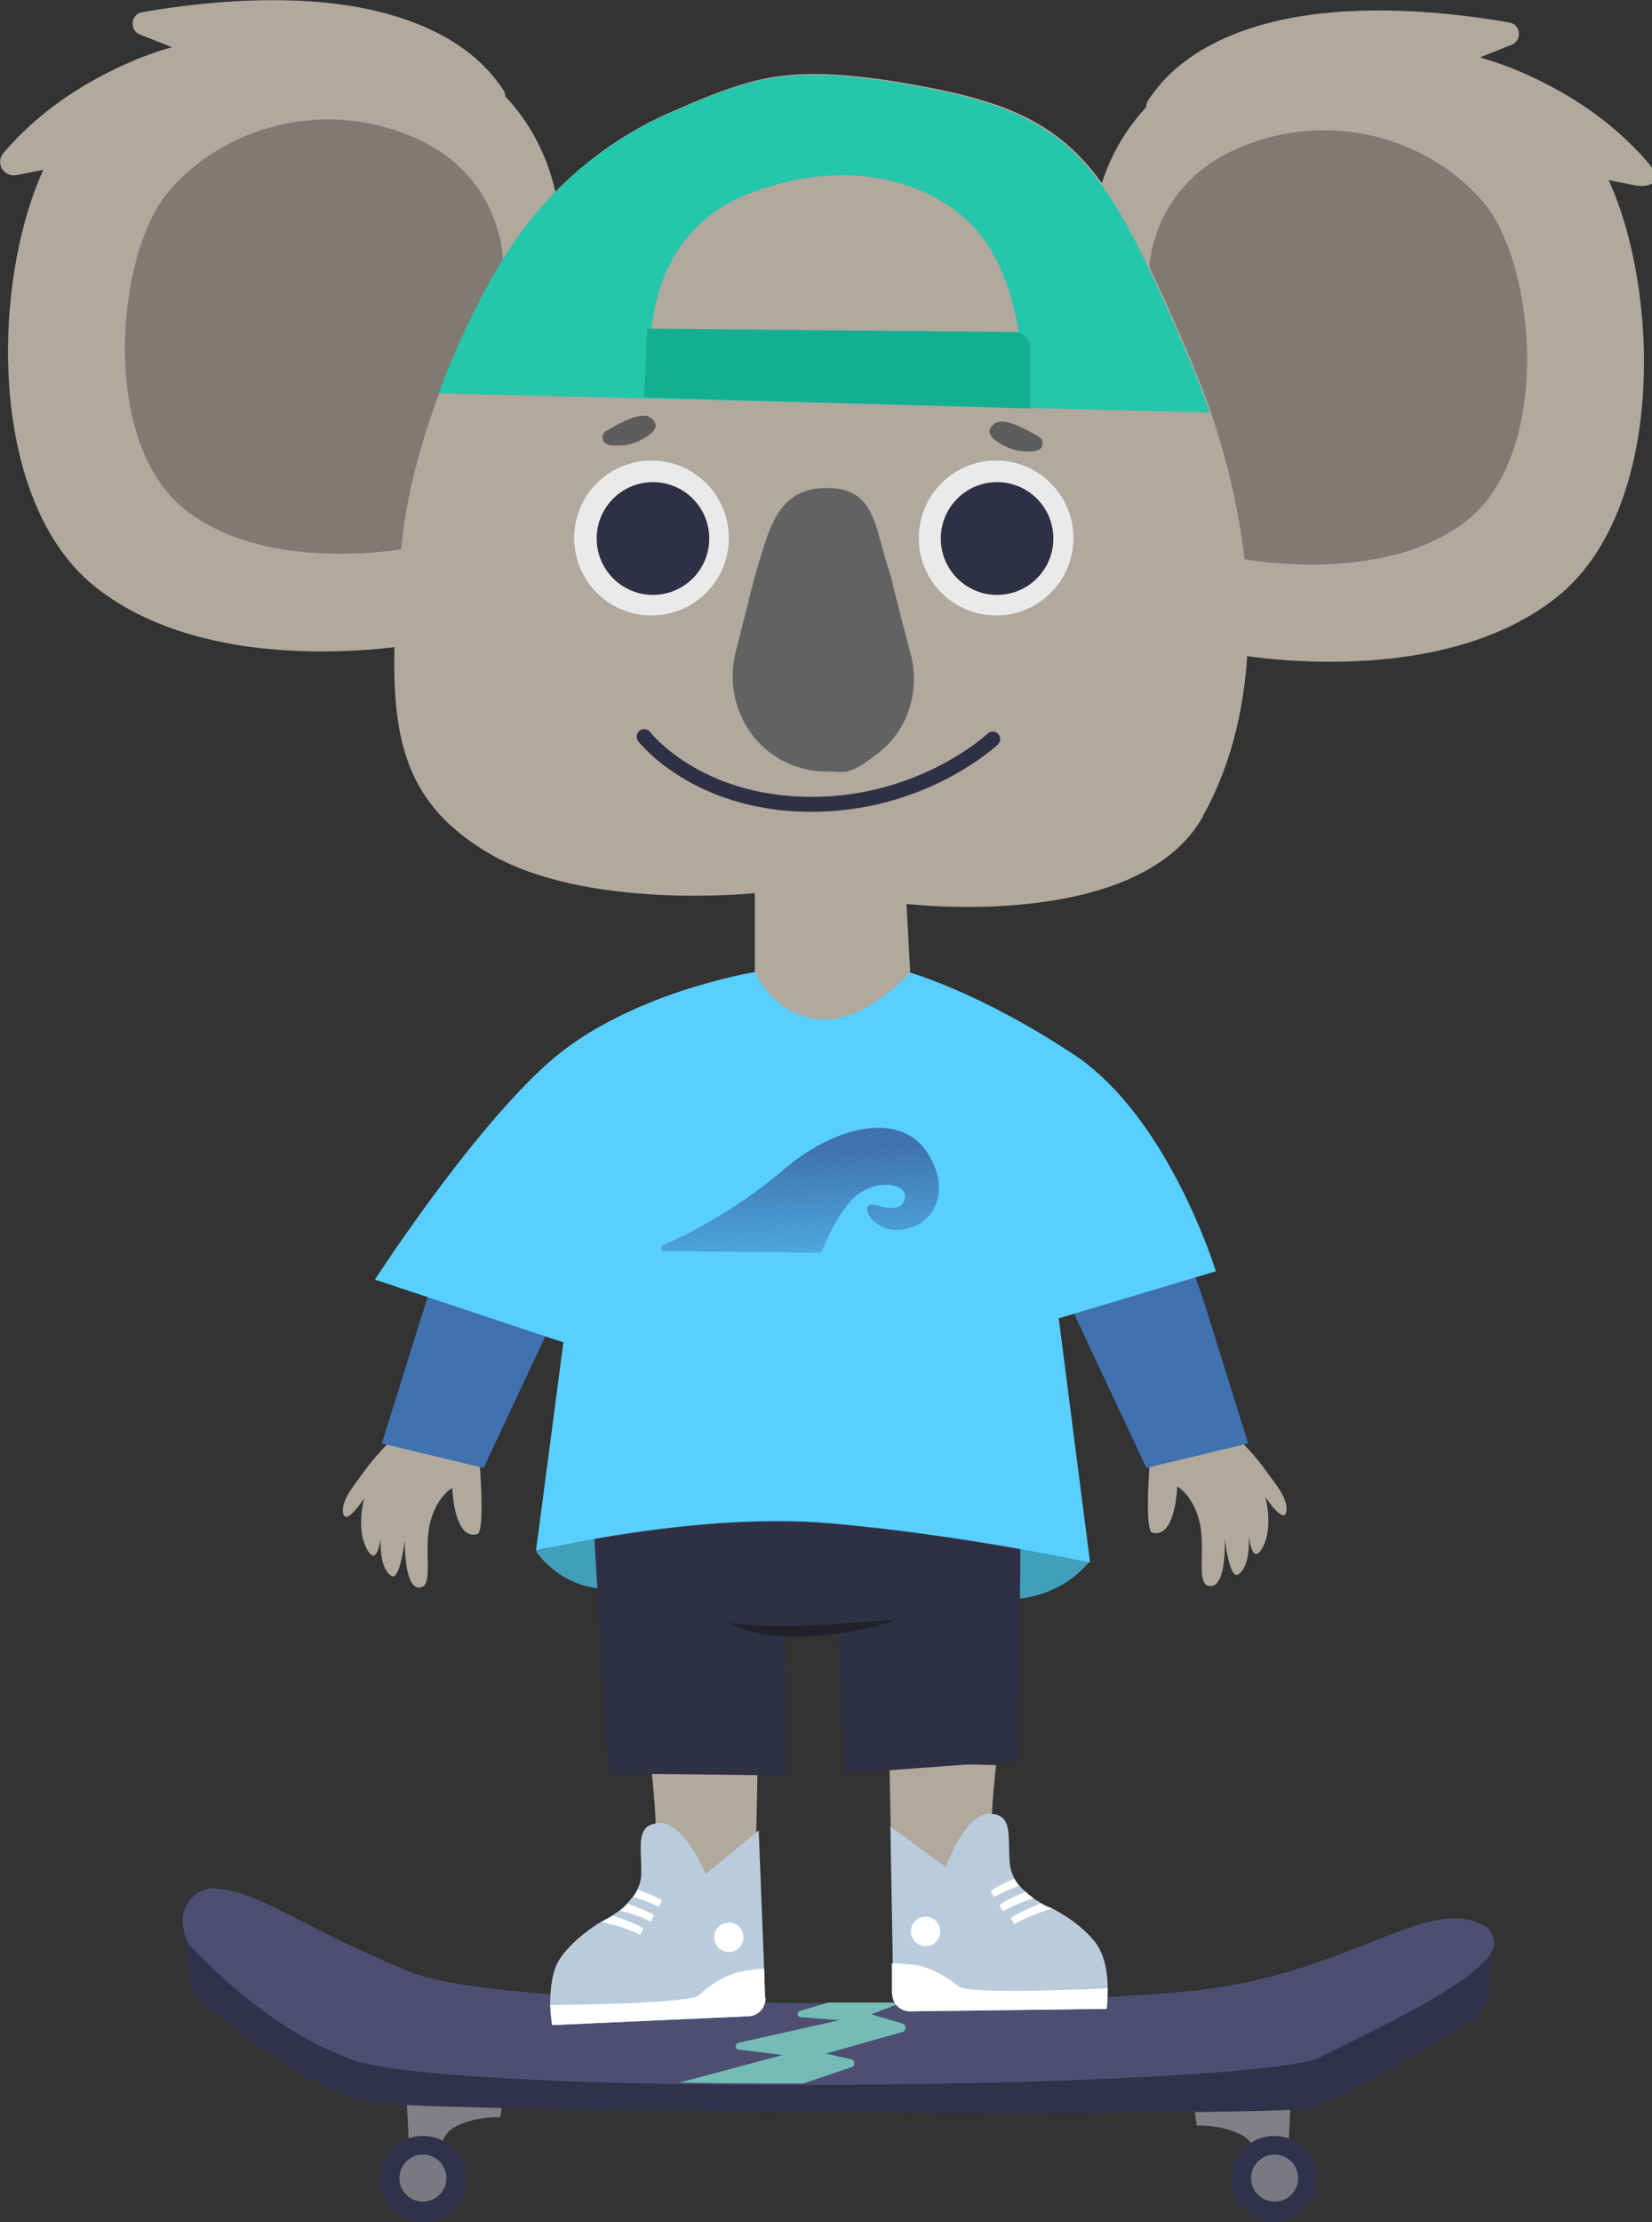 <svg xmlns="http://www.w3.org/2000/svg" width="287" height="386" viewBox="0 0 287 386" fill="none"><rect x="0" y="0" width="287" height="386" fill="#333333" stroke="none"/><g clip-path="url(#clip0_848_606)"><path d="M70.666 364.872L71.176 375.691L77.044 374.924C77.044 374.924 75.598 371.431 79 369.472C82.486 367.513 86.908 367.768 86.908 367.768L87.418 364.275L70.666 364.787V364.872Z" fill="#808086"></path><path d="M224.158 366.321L223.647 377.14L217.78 376.373C217.78 376.373 219.225 372.881 215.824 370.921C212.337 368.962 207.916 369.217 207.916 369.217L207.405 365.725L224.158 366.236V366.321Z" fill="#808086"></path><path d="M31.719 333.436L32.654 342.466C32.909 344.681 33.93 346.725 35.63 348.088C41.413 352.944 55.359 363.934 64.373 365.212C76.023 366.916 221.777 367.767 227.899 366.149C232.491 364.871 247.798 355.841 254.941 351.411C257.322 349.963 258.768 347.492 258.853 344.681L259.108 335.991C259.108 335.991 226.113 355.756 212.763 356.352C199.497 356.948 67.689 351.922 55.529 346.385C43.369 340.847 31.719 333.436 31.719 333.436Z" fill="#31314C"></path><path d="M37.672 327.984C32.57 327.643 29.763 333.862 33.335 337.526C39.373 343.83 49.577 352.775 61.142 356.864C79.935 363.509 218.376 361.89 229.43 356.268C240.485 350.73 267.102 338.548 257.152 334.118C247.203 329.688 233.937 342.978 207.321 345.789C180.789 348.6 88.864 349.708 71.091 342.467C53.404 335.225 45.07 328.58 37.842 328.069C37.842 328.069 37.672 328.069 37.587 328.069L37.672 327.984Z" fill="#4E4E72"></path><path d="M229.6 357.29C223.563 360.272 180.024 362.146 138.441 362.146C131.127 362.146 123.984 362.146 117.011 361.976C90.565 361.55 68.115 360.187 61.312 357.801C49.662 353.712 39.542 344.767 33.505 338.463C29.933 334.8 32.739 328.581 37.842 328.922C37.842 328.922 38.012 328.922 38.097 328.922C45.325 329.518 53.574 336.163 71.346 343.319C80.871 347.238 111.994 348.686 142.777 348.771C147.114 348.771 151.366 348.771 155.618 348.771C177.302 348.601 197.286 347.749 207.576 346.641C234.192 343.83 247.458 330.54 257.407 334.97C267.357 339.4 240.825 351.582 229.77 357.12L229.6 357.29Z" fill="#4E4E72"></path><path d="M73.472 385.999C77.604 385.999 80.955 382.643 80.955 378.503C80.955 374.362 77.604 371.006 73.472 371.006C69.339 371.006 65.988 374.362 65.988 378.503C65.988 382.643 69.339 385.999 73.472 385.999Z" fill="#31314C"></path><path d="M73.472 382.421C75.727 382.421 77.554 380.59 77.554 378.331C77.554 376.073 75.727 374.242 73.472 374.242C71.218 374.242 69.391 376.073 69.391 378.331C69.391 380.59 71.218 382.421 73.472 382.421Z" fill="#797981"></path><path d="M221.351 385.999C225.484 385.999 228.835 382.643 228.835 378.503C228.835 374.362 225.484 371.006 221.351 371.006C217.219 371.006 213.868 374.362 213.868 378.503C213.868 382.643 217.219 385.999 221.351 385.999Z" fill="#31314C"></path><path d="M221.436 382.421C223.691 382.421 225.518 380.59 225.518 378.331C225.518 376.073 223.691 374.242 221.436 374.242C219.182 374.242 217.354 376.073 217.354 378.331C217.354 380.59 219.182 382.421 221.436 382.421Z" fill="#797981"></path><path d="M143.457 356.694L147.879 357.716C148.559 357.887 148.645 358.909 147.879 359.079L139.546 361.89C132.232 361.89 125.089 361.89 118.116 361.72L135.974 356.949L128.321 356.012C127.64 356.012 127.64 354.99 128.321 354.82L145.838 350.901L139.12 350.39C138.44 350.39 138.355 349.453 139.035 349.282L143.882 347.834C148.219 347.834 152.471 347.834 156.723 347.834L151.366 349.879L156.808 351.497C157.488 351.668 157.488 352.69 156.808 352.945L143.542 356.694H143.457Z" fill="#75BCB7"></path><path d="M97.283 40.294C97.283 40.294 98.218 17.889 74.578 7.666C50.938 -2.472 25.852 5.536 12.416 21.467C-1.02 37.313 -4.932 84.849 16.582 101.972C38.097 119.011 74.578 111.514 74.578 111.514L97.283 40.294Z" fill="#B1A89E"></path><path d="M87.418 46.257C87.418 46.257 88.014 30.838 71.857 23.852C55.7 16.866 38.437 22.404 29.253 33.308C20.069 44.213 17.348 76.841 32.145 88.512C46.856 100.183 71.857 95.072 71.857 95.072L87.418 46.257Z" fill="#807A73"></path><path d="M85.463 18.656C87.164 18.912 88.439 17.037 87.419 15.589C84.442 11.074 77.725 3.918 61.397 1.107C47.706 -1.194 32.91 0.681 24.661 2.129C22.706 2.47 22.451 5.196 24.236 5.963L35.801 10.563C35.971 10.563 36.056 10.648 36.227 10.648L85.463 18.571V18.656Z" fill="#B1A89E"></path><path d="M36.907 6.814C35.971 7.154 27.978 7.154 15.137 14.566C8.249 18.57 3.487 23.17 0.596 26.578C-0.85 28.282 0.596 30.837 2.892 30.412L24.406 26.152L36.992 6.729L36.907 6.814Z" fill="#B1A89E"></path><path d="M189.718 42.083C189.718 42.083 188.783 19.678 212.423 9.455C236.063 -0.683 261.149 7.325 274.585 23.256C288.021 39.102 291.932 86.723 270.418 103.762C248.904 120.8 212.423 113.303 212.423 113.303L189.718 42.083Z" fill="#B1A89E"></path><path d="M199.582 48.132C199.582 48.132 198.987 32.713 215.144 25.727C231.301 18.741 248.563 24.279 257.747 35.183C266.931 46.088 269.652 78.716 254.856 90.387C240.06 102.058 215.144 96.947 215.144 96.947L199.582 48.132Z" fill="#807A73"></path><path d="M201.453 20.445C199.752 20.701 198.476 18.826 199.497 17.378C202.473 12.863 209.191 5.707 225.518 2.896C239.209 0.596 254.006 2.47 262.254 3.918C264.21 4.259 264.465 6.985 262.679 7.752L251.114 12.352C250.944 12.352 250.859 12.437 250.689 12.437L201.453 20.36V20.445Z" fill="#B1A89E"></path><path d="M250.094 8.603C251.029 8.944 259.023 8.944 271.863 16.355C278.751 20.359 283.513 24.959 286.405 28.367C289.296 31.775 286.405 32.627 284.109 32.201L262.594 27.941L250.009 8.518L250.094 8.603Z" fill="#B1A89E"></path><path d="M209.021 141.757C197.796 161.947 157.489 157.006 157.489 157.006L158.424 174.47C158.424 174.47 154.427 178.474 144.563 179.837C134.699 181.2 131.127 172.17 131.127 172.17V155.132C131.127 155.132 101.534 158.284 84.527 147.976C67.519 137.668 67.009 123.696 69.731 94.987C70.496 86.553 72.962 77.182 76.363 68.152C79.595 59.548 83.591 51.199 87.843 44.384C94.561 33.479 104.426 24.875 116.076 19.678C118.967 18.401 121.773 17.208 123.984 16.356C132.488 13.204 139.546 10.819 162.506 15.419C187.167 20.36 192.524 29.305 205.96 60.314C207.576 64.063 209.021 67.726 210.297 71.389C219.481 98.309 218.971 123.782 209.106 141.501L209.021 141.757Z" fill="#B1A89E"></path><path d="M210.127 71.646L76.193 68.324C79.425 59.72 83.421 51.371 87.673 44.556C94.391 33.651 104.256 25.047 115.906 19.85C118.797 18.572 121.603 17.38 123.814 16.528C132.318 13.376 139.376 10.99 162.336 15.591C186.997 20.532 192.354 29.477 205.79 60.486C207.406 64.235 208.851 67.898 210.127 71.561V71.646Z" fill="#24C6AC"></path><path d="M113.099 60.315C113.099 60.315 111.909 40.295 130.702 33.395C149.495 26.494 164.121 32.798 170.414 40.892C176.707 48.985 177.302 60.656 177.302 60.656L113.099 60.315Z" fill="#B1A89E"></path><path d="M112.419 57.077L176.282 57.674C177.728 57.674 178.918 58.866 178.918 60.315V70.963C178.833 70.963 111.909 69.004 111.909 69.004L112.419 56.992V57.077Z" fill="#14AF91"></path><path d="M143.543 134.006C142.097 134.006 140.651 133.836 139.206 133.41C130.532 131.024 125.6 121.994 127.811 113.305L131.042 100.441C133.508 92.348 134.784 84.766 143.543 84.766C152.131 84.766 151.791 91.155 154.512 99.333C157.234 107.512 154.683 99.93 154.768 100.27L157.999 112.879C160.04 119.353 157.999 126.594 152.642 130.769C147.284 134.943 146.944 134.006 143.543 134.006Z" fill="#626262"></path><path d="M113.184 106.914C120.604 106.914 126.62 100.888 126.62 93.454C126.62 86.02 120.604 79.994 113.184 79.994C105.763 79.994 99.748 86.02 99.748 93.454C99.748 100.888 105.763 106.914 113.184 106.914Z" fill="#EAEAEA"></path><path d="M113.439 103.336C118.84 103.336 123.219 98.95 123.219 93.539C123.219 88.128 118.84 83.742 113.439 83.742C108.038 83.742 103.66 88.128 103.66 93.539C103.66 98.95 108.038 103.336 113.439 103.336Z" fill="#303045"></path><path d="M173.05 106.914C180.471 106.914 186.486 100.888 186.486 93.454C186.486 86.02 180.471 79.994 173.05 79.994C165.63 79.994 159.614 86.02 159.614 93.454C159.614 100.888 165.63 106.914 173.05 106.914Z" fill="#EAEAEA"></path><path d="M173.221 103.336C178.622 103.336 183 98.95 183 93.539C183 88.128 178.622 83.742 173.221 83.742C167.82 83.742 163.441 88.128 163.441 93.539C163.441 98.95 167.82 103.336 173.221 103.336Z" fill="#303045"></path><path d="M111.909 127.957C111.909 127.957 120.838 139.543 140.567 139.713C160.295 139.884 172.456 128.383 172.456 128.383" stroke="#303045" stroke-width="2.6" stroke-linecap="round" stroke-linejoin="round"></path><path d="M105.871 77.267C104.595 77.182 104.255 75.478 105.275 74.882C107.827 73.349 111.398 71.475 112.929 72.497C115.31 74.115 112.929 75.904 109.952 77.012C108.677 77.438 107.146 77.438 105.871 77.353V77.267Z" fill="#5E5D5B"></path><path d="M179.938 78.291C181.214 78.206 181.554 76.502 180.533 75.906C177.982 74.372 174.411 72.498 172.88 73.52C170.499 75.139 172.88 76.928 175.856 78.035C177.132 78.461 178.663 78.461 179.938 78.376V78.291Z" fill="#5E5D5B"></path><path d="M113.099 306.603C113.099 306.603 114.119 315.718 113.864 318.7C113.609 321.682 112.759 324.152 112.759 324.152C112.759 324.152 114.289 318.7 117.861 321.511C121.433 324.323 121.858 328.241 121.858 328.241L131.297 322.619L131.637 306.092L113.099 306.603Z" fill="#B1A89E"></path><path d="M173.051 306.603C173.051 306.603 172.03 315.718 172.285 318.7C172.541 321.682 173.391 324.152 173.391 324.152C173.391 324.152 171.86 318.7 168.289 321.511C164.717 324.323 164.292 328.241 164.292 328.241L154.853 322.619L154.513 306.092L173.051 306.603Z" fill="#B1A89E"></path><path d="M93.115 269.459C93.115 269.459 94.986 272.355 98.558 274.229C102.129 276.103 105.02 275.933 105.02 275.933L104.255 266.732L93.03 269.459H93.115Z" fill="#429FBC"></path><path d="M189.207 271.248C189.207 271.248 187.166 274.144 183.085 276.018C179.003 277.892 175.856 277.722 175.856 277.722L176.707 268.521L189.207 271.248Z" fill="#429FBC"></path><path d="M103.064 263.922L105.701 308.051L136.654 308.392L136.314 284.113L145.668 283.772L146.773 308.051L176.962 305.836L177.302 265.882C177.302 265.882 151.961 259.492 135.549 260.259C119.136 261.026 103.064 264.008 103.064 264.008V263.922Z" fill="#303045"></path><path d="M132.998 347.067C132.998 348.685 131.808 350.134 130.107 350.219L95.922 351.752C95.922 351.752 95.667 350.219 95.582 348.26C95.582 345.619 95.837 342.126 97.538 339.826C99.834 336.759 102.98 334.714 104.341 333.862C104.766 333.607 105.106 333.436 105.106 333.436C105.106 333.436 105.616 333.181 106.297 332.755C106.722 332.499 107.147 332.158 107.657 331.818C108.082 331.477 108.508 331.136 108.933 330.625C109.273 330.284 109.613 329.858 109.953 329.432C110.208 329.006 110.549 328.666 110.719 328.154C111.144 327.388 111.399 326.451 111.399 325.514C111.484 320.658 110.293 316.909 114.545 316.654C118.797 316.398 122.624 325.514 122.624 325.514L131.808 317.932L132.743 341.785L132.913 346.982L132.998 347.067Z" fill="#BACCDB"></path><path d="M132.998 347.067C132.998 348.685 131.808 350.133 130.107 350.219L95.922 351.752C95.922 351.752 95.667 350.219 95.582 348.259C100.684 348.259 120.073 347.918 121.433 346.555C123.049 344.937 126.365 342.807 129.087 342.381C130.192 342.211 131.553 341.955 132.743 341.955L132.913 347.152L132.998 347.067Z" fill="white"></path><path d="M126.62 339.059C128.029 339.059 129.172 337.914 129.172 336.503C129.172 335.092 128.029 333.947 126.62 333.947C125.212 333.947 124.069 335.092 124.069 336.503C124.069 337.914 125.212 339.059 126.62 339.059Z" fill="white"></path><path d="M114.97 330.114L114.46 331.222C114.46 331.222 112.249 330.114 110.038 329.518C110.293 329.092 110.633 328.751 110.803 328.24C110.803 328.24 110.803 328.24 110.888 328.24C113.525 329.177 114.97 330.029 114.97 330.029V330.114Z" fill="white"></path><path d="M111.739 334.969L111.229 336.076C111.229 336.076 108.678 334.798 106.297 334.287C105.531 334.117 104.936 333.947 104.511 333.861C104.936 333.606 105.276 333.435 105.276 333.435C105.276 333.435 105.786 333.18 106.467 332.754C106.807 332.839 107.232 333.009 107.742 333.18C110.378 334.117 111.824 334.969 111.824 334.969H111.739Z" fill="white"></path><path d="M113.61 332.67L113.1 333.778C113.1 333.778 110.548 332.5 108.167 331.989C107.997 331.989 107.827 331.989 107.742 331.904C108.167 331.563 108.593 331.222 109.018 330.711C109.188 330.711 109.358 330.796 109.613 330.881C112.249 331.818 113.695 332.67 113.695 332.67H113.61Z" fill="white"></path><path d="M155.023 346.385C155.023 348.004 156.383 349.367 158.084 349.367L192.269 348.941C192.269 348.941 192.439 347.408 192.439 345.363C192.439 342.722 191.929 339.315 190.058 337.1C187.592 334.118 184.361 332.329 182.915 331.562C182.405 331.307 182.15 331.221 182.15 331.221C182.15 331.221 181.639 331.051 180.959 330.625C180.534 330.37 180.109 330.114 179.598 329.773C179.173 329.432 178.663 329.092 178.238 328.666C177.898 328.325 177.473 327.984 177.132 327.558C176.792 327.217 176.537 326.792 176.282 326.366C175.857 325.599 175.517 324.662 175.432 323.725C175.006 318.869 176.112 315.12 171.86 315.035C167.608 315.035 164.292 324.321 164.292 324.321L154.683 317.25L155.108 341.189V346.385H155.023Z" fill="#BACCDB"></path><path d="M155.023 346.385C155.023 348.003 156.383 349.366 158.084 349.366L192.269 348.94C192.269 348.94 192.439 347.407 192.439 345.362C187.337 345.618 167.948 346.385 166.503 345.022C164.802 343.488 161.315 341.529 158.679 341.273C157.574 341.188 156.213 341.018 154.938 341.018V346.214L155.023 346.385Z" fill="white"></path><path d="M160.805 338.037C162.214 338.037 163.356 336.893 163.356 335.482C163.356 334.07 162.214 332.926 160.805 332.926C159.396 332.926 158.254 334.07 158.254 335.482C158.254 336.893 159.396 338.037 160.805 338.037Z" fill="white"></path><path d="M172.115 328.495L172.711 329.517C172.711 329.517 174.836 328.325 177.047 327.558C176.707 327.217 176.452 326.791 176.197 326.365C173.561 327.388 172.2 328.41 172.2 328.41L172.115 328.495Z" fill="white"></path><path d="M175.602 333.181L176.197 334.203C176.197 334.203 178.663 332.84 181.044 332.073C181.724 331.818 182.319 331.647 182.83 331.562C182.319 331.307 182.064 331.221 182.064 331.221C182.064 331.221 181.554 331.051 180.874 330.625C180.534 330.71 180.109 330.881 179.598 331.136C176.962 332.158 175.602 333.181 175.602 333.181Z" fill="white"></path><path d="M173.646 330.965L174.241 331.988C174.241 331.988 176.707 330.625 179.088 329.858C179.258 329.858 179.428 329.773 179.513 329.688C179.088 329.347 178.578 329.006 178.152 328.58C177.982 328.58 177.812 328.75 177.642 328.836C175.006 329.858 173.646 330.88 173.646 330.88V330.965Z" fill="white"></path><path d="M83.166 251.994C83.166 251.994 84.442 266.051 82.911 266.477C78.829 267.584 78.574 258.469 78.574 258.469C78.574 258.469 75.768 259.917 74.662 264.773C73.557 269.629 75.513 275.933 72.706 275.763C70.155 275.592 70.325 267.499 70.325 267.499C70.325 267.499 69.475 274.826 67.944 273.718C65.138 271.674 66.414 264.603 66.414 264.603C66.414 264.603 65.989 272.866 63.863 269.288C61.737 265.71 63.267 260.258 63.267 260.258C63.267 260.258 60.036 265.199 59.611 262.814C59.185 260.428 61.992 257.447 63.522 255.232C65.053 253.017 68.71 249.354 68.71 249.354L83.166 252.165V251.994Z" fill="#B1A89E"></path><path d="M199.922 251.739C199.922 251.739 198.647 265.795 200.177 266.221C204.259 267.329 204.514 258.213 204.514 258.213C204.514 258.213 207.32 259.661 208.426 264.517C209.531 269.373 207.575 275.677 210.382 275.507C213.188 275.336 212.763 267.243 212.763 267.243C212.763 267.243 213.613 274.57 215.144 273.462C217.95 271.418 216.674 264.347 216.674 264.347C216.674 264.347 217.1 272.61 219.225 269.032C221.351 265.454 219.821 260.002 219.821 260.002C219.821 260.002 223.052 264.943 223.477 262.558C223.903 260.172 221.096 257.191 219.566 254.976C218.035 252.761 214.378 249.098 214.378 249.098L199.922 251.909V251.739Z" fill="#B1A89E"></path><path d="M84.272 204.885C84.272 204.885 78.319 212.382 73.812 226.779C69.305 241.261 66.329 250.717 66.329 250.717L84.017 254.977L101.194 218.345L84.272 204.885Z" fill="#3F72AF"></path><path d="M198.902 204.885C198.902 204.885 204.854 212.382 209.361 226.779C213.868 241.176 216.845 250.717 216.845 250.717L199.157 254.977L181.979 218.345L198.902 204.885Z" fill="#3F72AF"></path><path d="M131.127 168.848C131.127 168.848 108.848 172.426 95.157 184.694C81.466 196.961 65.139 222.263 65.139 222.263L97.878 233.167L93.116 269.373C93.116 269.373 121.093 262.558 144.308 264.603C167.523 266.647 189.378 271.418 189.378 271.418L183.935 228.993L211.232 220.815C211.232 220.815 203.069 194.15 186.657 183.245C170.244 172.341 158.084 168.933 158.084 168.933C158.084 168.933 150.431 177.793 142.267 177.026C134.104 176.345 131.127 168.678 131.127 168.678V168.848Z" fill="#58CFFF"></path><path d="M126.79 281.982C126.79 281.982 131.637 284.879 141.076 284.197C150.6 283.516 155.873 281.301 155.873 281.301C155.873 281.301 144.648 282.238 137.845 282.408C131.127 282.579 126.705 281.897 126.705 281.897L126.79 281.982Z" fill="#21212B"></path><path d="M115.396 217.322C114.8 217.322 114.715 216.555 115.226 216.3C119.222 214.511 127.726 210.336 136.23 203.095C144.733 195.854 155.703 192.957 160.72 199.688C165.653 206.418 162.506 213.574 155.618 213.659C153.322 213.659 151.281 212.04 150.771 210.677C150.261 209.314 151.281 209.059 152.132 209.314C154.173 209.996 157.064 210.422 157.234 207.866C157.404 205.31 151.281 204.629 147.795 208.633C145.329 211.444 143.883 214.681 143.203 216.385C142.523 218.089 142.267 217.578 141.502 217.578L115.566 217.322H115.396Z" fill="url(#paint0_linear_848_606)"></path></g><defs><linearGradient id="paint0_linear_848_606" x1="139.971" y1="230.953" x2="138.435" y2="199.603" gradientUnits="userSpaceOnUse"><stop stop-color="#3F72AF" stop-opacity="0"></stop><stop offset="1" stop-color="#3F72AF"></stop></linearGradient><clipPath id="clip0_848_606"><rect width="287" height="386" fill="white"></rect></clipPath></defs></svg>
